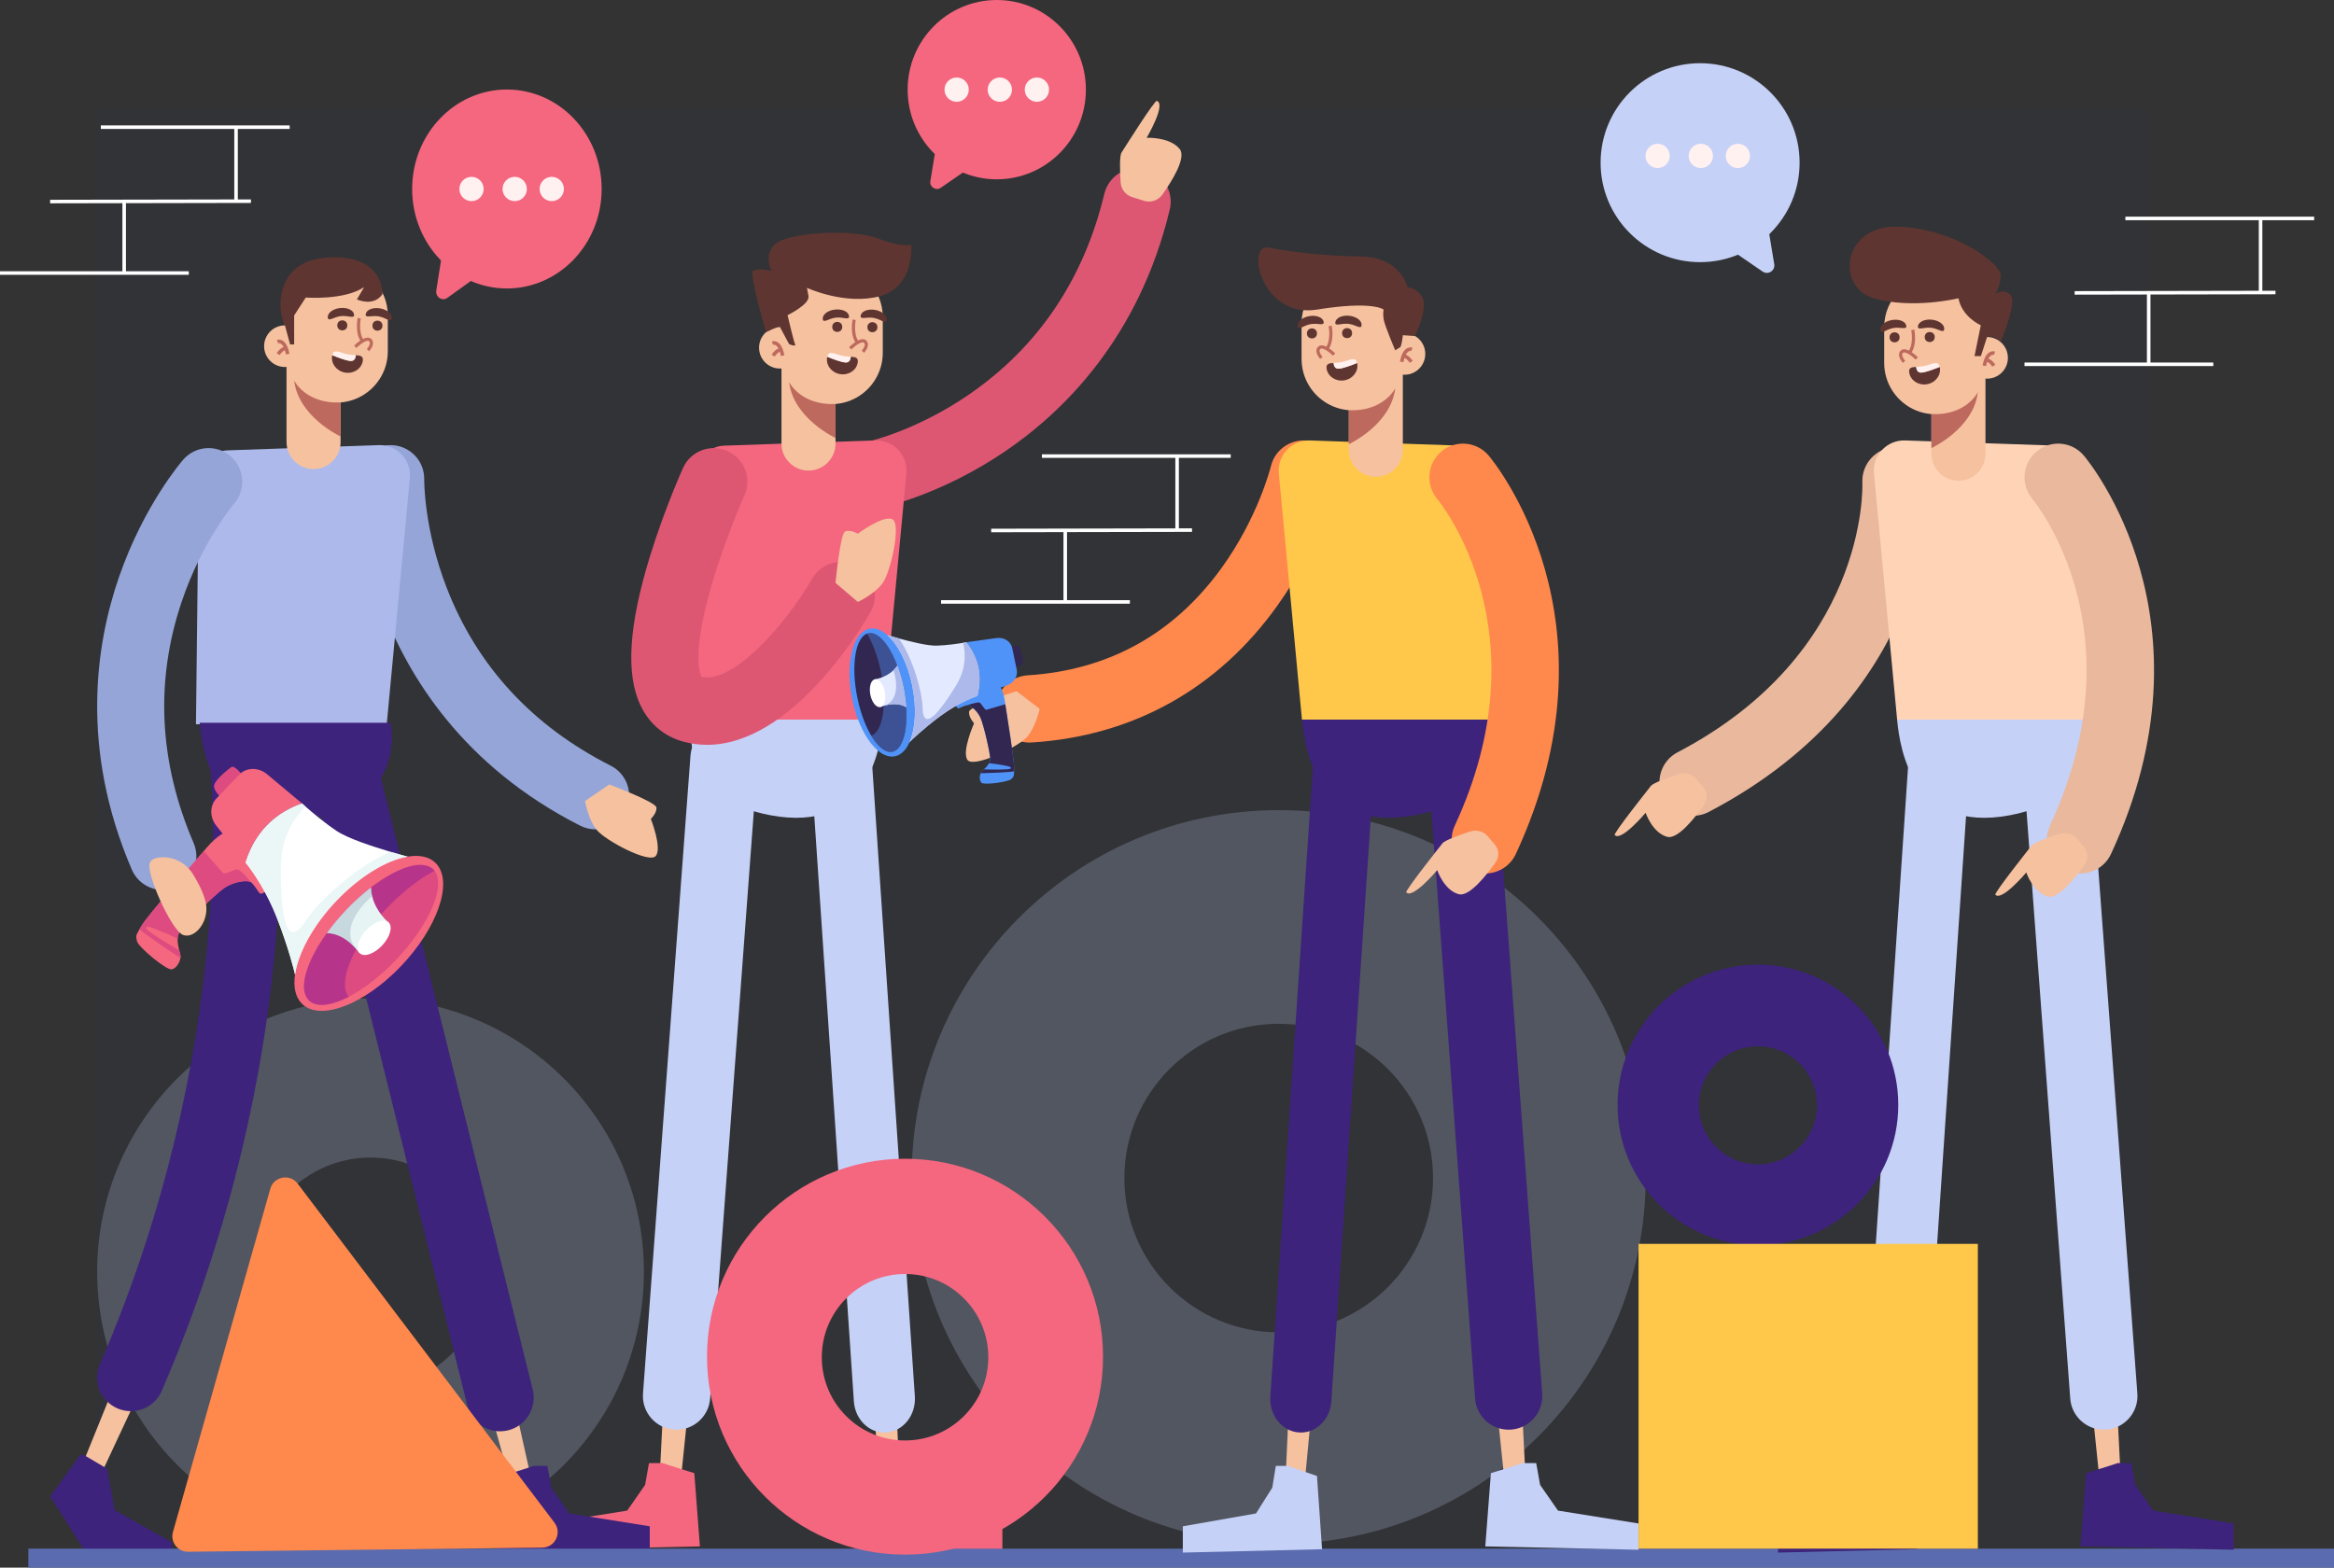 <?xml version="1.0" encoding="UTF-8"?><svg id="Layer_2" xmlns="http://www.w3.org/2000/svg" viewBox="0 0 2635.37 1770.58"><rect x="0" y="0" width="2635.37" height="1770.58" fill="#333333" stroke="none"/><g id="Layer_1-2"><g><g opacity=".05"><rect x="105.12" y="122.83" width="2319.01" height="1636" fill="#00256f"/></g><g opacity=".22"><path d="M1443.83,914.99c-228.88,0-414.46,185.51-414.46,414.39s185.58,414.46,414.46,414.46,414.39-185.58,414.39-414.46-185.58-414.39-414.39-414.39Zm0,589.81c-96.24,0-174.24-78-174.24-174.24s78-174.24,174.24-174.24,174.24,78,174.24,174.24-78.07,174.24-174.24,174.24Z" fill="#c6d1f7"/></g><g opacity=".22"><path d="M418.41,1127.65c-170.47,0-308.7,138.17-308.7,308.64s138.22,308.7,308.7,308.7,308.64-138.22,308.64-308.7-138.22-308.64-308.64-308.64Zm0,439.3c-71.68,0-129.77-58.09-129.77-129.77s58.09-129.77,129.77-129.77,129.77,58.09,129.77,129.77-58.15,129.77-129.77,129.77Z" fill="#c6d1f7"/></g><path d="M1896.43,918.17c-7.63-3.35-14.21-9.22-18.37-17.17-9.73-18.6-2.54-41.56,16.05-51.29,213.36-111.63,209.02-297.26,208.73-305.1-.77-20.9,15.49-38.59,36.38-39.46,20.89-.88,38.57,15.2,39.54,36.09,.46,9.78,8.26,241-249.42,375.82-10.64,5.57-22.72,5.6-32.92,1.12Z" fill="#eab89d"/><path d="M1154.92,837.92c-16.4-3.35-29.19-17.33-30.3-34.84-1.32-20.95,14.58-39,35.52-40.32,91.16-5.77,164.75-46.37,218.73-120.68,41.83-57.59,55.98-114.9,56.11-115.47,4.91-20.36,25.41-32.99,45.76-28.11,20.37,4.85,33,25.22,28.2,45.61-.67,2.84-16.95,70.46-66.75,140.1-67.06,93.78-162.94,147.18-277.25,154.4-3.44,.22-6.8-.03-10.02-.69Z" fill="#ff884d"/><path d="M672.37,936.7c-5.78,0-11.64-1.32-17.15-4.11-133.29-67.54-194.8-170.21-222.93-244.45-30.5-80.5-29.34-145.58-29.28-148.31,.49-20.98,17.85-37.52,38.89-37.09,20.94,.49,37.52,17.83,37.1,38.76-.01,.83-.53,55.57,25.45,122.54,34.26,88.33,96.55,155.88,185.13,200.76,18.72,9.49,26.21,32.35,16.72,51.07-6.7,13.21-20.06,20.83-33.93,20.83Z" fill="#95a5d8"/><path d="M988.98,573.64c-17.56,0-33.33-12.24-37.13-30.11-4.36-20.49,8.7-40.64,29.16-45.05,1.4-.31,54.5-12.54,113.33-53.06,78.03-53.74,129.36-129.94,152.58-226.49,4.91-20.41,25.44-32.96,45.83-28.06,20.41,4.91,32.97,25.42,28.06,45.83-34.93,145.28-120.62,228.84-186.35,273.36-71.27,48.27-134.87,62.17-137.54,62.74-2.66,.57-5.32,.84-7.94,.84Z" fill="#dd5773"/><g><path d="M818.02,503.33l170.22-5.87c20.58-.71,37.1,16.82,35.17,37.32l-26.12,277.94h-215.43l3.19-275.66c.21-18.24,14.73-33.1,32.96-33.73Z" fill="#f4677f"/><g><path d="M781.87,812.72s-20.64,87.94,88.38,108.12c109.01,20.19,123.75-73.03,127.05-108.12h-215.43Z" fill="#c6d1f7"/><g><polygon points="751.2 1542.89 743.97 1685.86 766.86 1689.43 781.62 1546.64 751.2 1542.89" fill="#f6c19f"/><path d="M770.34,1614.23c-2.99,.51-6.08,.67-9.24,.43-20.93-1.56-36.63-19.79-35.08-40.72l53.61-720.39c1.56-20.93,19.77-36.64,40.72-35.07,20.93,1.56,36.63,19.79,35.07,40.72l-53.61,720.39c-1.32,17.77-14.67,31.77-31.47,34.64Z" fill="#c6d1f7"/><path d="M748.28,1652.46c.95,.63,35.68,11.37,35.68,11.37l6.32,82.74-173.05,3.79v-29.68s90.95-14.53,90.95-14.53l20.21-29.05,4.42-24.63h15.47Z" fill="#f4677f"/></g><g><polygon points="1010.1 1546.09 1016.67 1689.06 995.87 1692.63 982.46 1549.84 1010.1 1546.09" fill="#f6c19f"/><path d="M992.72,1617.43c2.71,.51,5.53,.67,8.4,.43,19.01-1.56,33.28-19.79,31.87-40.72l-48.7-720.39c-1.41-20.93-17.96-36.64-36.99-35.07-19.01,1.56-33.28,19.79-31.87,40.72l48.7,720.39c1.2,17.77,13.32,31.77,28.59,34.64Z" fill="#c6d1f7"/><path d="M1012.76,1655.66c-.86,.63-32.42,11.37-32.42,11.37l-5.74,82.74,157.22,3.79v-29.68s-82.63-14.53-82.63-14.53l-18.36-29.05-4.02-24.63h-14.06Z" fill="#f4677f"/></g></g></g><g><path d="M257.41,508.62l170.22-5.87c20.58-.71,37.1,16.82,35.17,37.32l-26.12,277.94H221.25l3.19-275.66c.21-18.24,14.73-33.1,32.96-33.73Z" fill="#acb9ea"/><g><path d="M440.88,816.33s20.64,87.94-88.38,108.12c-109.01,20.19-123.75-73.03-127.05-108.12h215.43Z" fill="#3d237c"/><g><polygon points="170.72 1543.88 110.09 1673.57 88.19 1665.99 142.09 1532.94 170.72 1543.88" fill="#f6c19f"/><path d="M147.7,1593.85c14.7,0,28.69-8.58,34.9-22.93,163.78-378.73,132.12-695.52,130.69-708.82-2.24-20.87-21-35.96-41.84-33.73-20.86,2.24-35.96,20.96-33.73,41.82,.43,4.18,30.25,311.83-124.88,670.56-8.33,19.26,.53,41.63,19.8,49.96,4.91,2.13,10.03,3.13,15.06,3.13Z" fill="#3d237c"/><polygon points="96.85 1644.61 120.95 1658.82 129.46 1705.56 194.3 1742.19 194.3 1753.56 96.85 1753.56 56.62 1690.13 91.04 1642.71 96.85 1644.61" fill="#3d237c"/></g><g><polygon points="571.44 1543.04 602.62 1682.76 580.65 1690.13 542.09 1551.85 571.44 1543.04" fill="#f6c19f"/><path d="M564.58,1616.59c3.03,0,6.11-.37,9.18-1.13,20.37-5.05,32.78-25.67,27.73-46.04l-174.01-701.12c-5.05-20.37-25.65-32.79-46.04-27.73-20.37,5.05-32.78,25.67-27.73,46.04l174.01,701.12c4.29,17.29,19.8,28.86,36.85,28.86Z" fill="#3d237c"/><path d="M602.62,1655.66c-.95,.63-35.68,11.37-35.68,11.37l-6.32,82.74,173.05,3.79v-29.68s-90.95-14.53-90.95-14.53l-20.21-29.05-4.42-24.63h-15.47Z" fill="#3d237c"/></g></g></g><rect x="32.01" y="1749.11" width="2603.36" height="21.47" fill="#5a6caf"/><g><g><path d="M912.91,531.51h0c-8.43,0-16.06-3.42-21.58-8.94-5.52-5.52-8.94-13.15-8.94-21.58v-103.75h61.03v103.75c0,16.85-13.66,30.51-30.51,30.51Z" fill="#f6c19f"/><path d="M938.68,456.47h0c-32.08,0-58.09-26.01-58.09-58.09v-40.23c0-32.08,26.01-58.09,58.09-58.09h0c32.08,0,58.09,26.01,58.09,58.09v40.23c0,11.45-3.31,22.13-9.04,31.13-10.31,16.21-28.42,26.96-49.05,26.96Z" fill="#f6c19f"/><circle cx="880.58" cy="392.73" r="23.51" fill="#f6c19f"/><path d="M891,431.55s13.1,26.55,52.43,24.72v38.38s-47.44-21.78-52.43-63.1Z" fill="#bd695d"/></g><g><g><path d="M967.21,388.65c-8.14-10.21-4.62-27.19-4.47-27.9l3.49,.75c-.03,.16-3.31,16.05,3.77,24.93l-2.79,2.22Z" fill="#bd695d"/><path d="M975.66,398.46l-2.62-2.42c1.02-1.11,3.62-4.55,3.44-7.09-.05-.78-.38-1.39-1.01-1.91-2.42-1.99-9.92,3.39-14.23,7.64l-2.51-2.54c2.17-2.14,13.27-12.58,19-7.86,1.38,1.14,2.18,2.67,2.3,4.42,.31,4.52-3.89,9.22-4.38,9.75Z" fill="#bd695d"/></g><g><circle cx="945.35" cy="369.22" r="5.66" fill="#5e3531"/><path d="M958.64,357.07c.57,5.03-6.64,.75-14.83,1.67s-14.27,6.7-14.83,1.67c-.57-5.03,5.62-9.85,13.81-10.77,8.19-.92,15.29,2.41,15.86,7.43Z" fill="#5e3531"/><circle cx="985.04" cy="369.55" r="5.66" fill="#5e3531"/><path d="M1001.21,361.64c-.87,4.98-6.58-1.15-14.7-2.58-8.12-1.42-15.58,2.4-14.7-2.58s8.17-7.87,16.28-6.44c8.12,1.42,13.99,6.62,13.12,11.6Z" fill="#5e3531"/></g><g><path d="M960.67,402.9c-.25,2.82-1.36,6.63-5.67,6.53-4.96-.14-15.66-4.32-20.94-6.49-.04,.14-.07,.29-.11,.43-1.68,8.78,4.71,17.34,14.23,19.12,9.52,1.78,18.58-3.89,20.23-12.66,1.11-5.92-2.43-6.56-7.74-6.92Z" fill="#5e3531"/><path d="M960.67,402.9c-2.57-.18-5.53-.29-8.63-.86-9.38-1.75-16.19-7.24-17.98,.89,5.28,2.18,15.98,6.35,20.94,6.49,4.32,.11,5.42-3.71,5.67-6.53Z" fill="#fff1f0"/></g><g><path d="M881.7,402.02c-1.48-8.06-3.98-11.03-5.81-12.11-1.61-.95-2.93-.51-2.99-.49l-1.41-3.74c.3-.12,3.05-1.1,6.25,.69,3.8,2.12,6.46,7.14,7.89,14.93l-3.93,.72Z" fill="#bd695d"/><path d="M874.65,402.72l-3.38-2.14c.54-.86,5.46-8.35,11.12-7.21l-.8,3.92c-2.31-.48-5.68,3.46-6.93,5.44Z" fill="#bd695d"/></g></g></g><path d="M183.76,1005.18c-14.73,0-28.74-8.61-34.93-23-59.02-137.27-40.43-255.51-14.44-330.52,28.18-81.34,70.78-130.55,72.58-132.61,13.83-15.79,37.83-17.38,53.62-3.55,15.76,13.8,17.37,37.74,3.63,53.53-.58,.67-36.04,42.35-59.01,110.37-30.31,89.76-25.8,181.54,13.43,272.76,8.29,19.28-.62,41.63-19.9,49.92-4.89,2.1-9.98,3.1-14.99,3.1Z" fill="#95a5d8"/><g><path d="M1649.34,503.33l-170.22-5.87c-20.58-.71-37.1,16.82-35.17,37.32l26.12,277.94h215.43s-3.19-275.66-3.19-275.66c-.21-18.24-14.73-33.1-32.96-33.73Z" fill="#ffc84a"/><g><path d="M1685.5,812.72s20.64,87.94-88.38,108.12c-109.01,20.19-123.75-73.03-127.05-108.12h215.43Z" fill="#3d237c"/><g><polygon points="1716.16 1542.89 1723.39 1685.86 1700.5 1689.43 1685.74 1546.64 1716.16 1542.89" fill="#f6c19f"/><path d="M1697.03,1614.23c2.99,.51,6.08,.67,9.24,.43,20.93-1.56,36.63-19.79,35.08-40.72l-53.61-720.39c-1.56-20.93-19.77-36.64-40.72-35.07-20.93,1.56-36.63,19.79-35.07,40.72l53.61,720.39c1.32,17.77,14.67,31.77,31.47,34.64Z" fill="#3d237c"/><path d="M1719.08,1652.46c-.95,.63-35.68,11.37-35.68,11.37l-6.32,82.74,173.05,3.79v-29.68s-90.95-14.53-90.95-14.53l-20.21-29.05-4.42-24.63h-15.47Z" fill="#c6d1f7"/></g><g><polygon points="1457.26 1546.09 1450.69 1689.06 1471.49 1692.63 1484.9 1549.84 1457.26 1546.09" fill="#f6c19f"/><path d="M1474.65,1617.43c-2.71,.51-5.53,.67-8.4,.43-19.01-1.56-33.28-19.79-31.87-40.72l48.7-720.39c1.41-20.93,17.96-36.64,36.99-35.07,19.01,1.56,33.28,19.79,31.87,40.72l-48.7,720.39c-1.2,17.77-13.32,31.77-28.59,34.64Z" fill="#3d237c"/><path d="M1454.61,1655.66c.86,.63,32.42,11.37,32.42,11.37l5.74,82.74-157.22,3.79v-29.68s82.63-14.53,82.63-14.53l18.36-29.05,4.02-24.63h14.06Z" fill="#c6d1f7"/></g></g></g><g><path d="M2321.34,503.33l-170.22-5.87c-20.58-.71-37.1,16.82-35.17,37.32l26.12,277.94h215.43s-3.19-275.66-3.19-275.66c-.21-18.24-14.73-33.1-32.96-33.73Z" fill="#ffd3b6"/><g><path d="M2357.49,812.72s20.64,87.94-88.38,108.12c-109.01,20.19-123.75-73.03-127.05-108.12h215.43Z" fill="#c6d1f7"/><g><polygon points="2388.16 1542.89 2395.39 1685.86 2372.5 1689.43 2357.74 1546.64 2388.16 1542.89" fill="#f6c19f"/><path d="M2369.02,1614.23c2.99,.51,6.08,.67,9.24,.43,20.93-1.56,36.63-19.79,35.08-40.72l-53.61-720.39c-1.56-20.93-19.77-36.64-40.72-35.07-20.93,1.56-36.63,19.79-35.07,40.72l53.61,720.39c1.32,17.77,14.67,31.77,31.47,34.64Z" fill="#c6d1f7"/><path d="M2391.08,1652.46c-.95,.63-35.68,11.37-35.68,11.37l-6.32,82.74,173.05,3.79v-29.68s-90.95-14.53-90.95-14.53l-20.21-29.05-4.42-24.63h-15.47Z" fill="#3d237c"/></g><g><polygon points="2129.26 1546.09 2122.69 1689.06 2143.49 1692.63 2156.9 1549.84 2129.26 1546.09" fill="#f6c19f"/><path d="M2146.64,1617.43c-2.71,.51-5.53,.67-8.4,.43-19.01-1.56-33.28-19.79-31.87-40.72l48.7-720.39c1.41-20.93,17.96-36.64,36.99-35.07,19.01,1.56,33.28,19.79,31.87,40.72l-48.7,720.39c-1.2,17.77-13.32,31.77-28.59,34.64Z" fill="#c6d1f7"/><path d="M2126.6,1655.66c.86,.63,32.42,11.37,32.42,11.37l5.74,82.74-157.22,3.79v-29.68s82.63-14.53,82.63-14.53l18.36-29.05,4.02-24.63h14.06Z" fill="#3d237c"/></g></g></g><path d="M798.48,841.24c-8.68,0-17.48-1.09-26.39-3.46-21.99-5.85-38.91-20.11-48.94-41.23-16.82-35.44-13.21-90.78,11.04-169.18,16.34-52.83,36.23-97.06,37.06-98.91,8.64-19.13,31.14-27.63,50.27-18.99,19.13,8.64,27.63,31.14,18.99,50.27-.43,.95-21.03,46.96-36.16,98.15-23.36,79.03-14.22,102.78-12.29,106.54,35.27,8.34,94.97-58.71,124.84-110.74,10.44-18.19,33.65-24.49,51.85-14.07,18.2,10.42,24.52,33.6,14.12,51.81-9.42,16.49-88.6,149.79-184.4,149.81Z" fill="#dd5773"/><path d="M1677.07,986.51c-5.36,0-10.8-1.14-15.98-3.54-19.04-8.84-27.3-31.44-18.46-50.47,101.42-218.4-14.96-363.08-19.96-369.13-13.33-16.12-11.19-40.05,4.86-53.45,16.05-13.4,39.86-11.39,53.34,4.59,6.31,7.48,153.17,186.24,30.69,450.01-6.43,13.86-20.16,22.01-34.49,22.01Z" fill="#ff884d"/><path d="M2349.07,986.51c-5.36,0-10.8-1.14-15.98-3.54-19.04-8.84-27.3-31.44-18.46-50.47,101.42-218.4-14.96-363.08-19.96-369.13-13.32-16.12-11.18-40.05,4.87-53.45,16.05-13.4,39.85-11.39,53.34,4.59,6.31,7.48,153.17,186.24,30.68,450.01-6.43,13.86-20.16,22.01-34.49,22.01Z" fill="#eab89d"/><g><g><path d="M1553.48,538.54h0c16.85,0,30.51-13.66,30.51-30.51v-103.75s-61.03,0-61.03,0v103.75c0,4.21,.85,8.23,2.4,11.88,4.63,10.95,15.48,18.64,28.12,18.64Z" fill="#f6c19f"/><path d="M1527.71,463.49h0c32.08,0,58.09-26.01,58.09-58.09v-40.23c0-32.08-26.01-58.09-58.09-58.09h0c-32.08,0-58.09,26.01-58.09,58.09v40.23c0,11.45,3.31,22.13,9.04,31.13,10.31,16.21,28.42,26.96,49.05,26.96Z" fill="#f6c19f"/><circle cx="1585.8" cy="399.75" r="23.51" fill="#f6c19f"/><path d="M1575.39,438.58s-13.1,26.55-52.43,24.72v38.38s47.44-21.78,52.43-63.1Z" fill="#bd695d"/></g><g><g><path d="M1499.17,395.68c8.14-10.21,4.62-27.19,4.47-27.9l-3.49,.75c.03,.16,3.31,16.05-3.77,24.93l2.79,2.22Z" fill="#bd695d"/><path d="M1490.73,405.48l2.62-2.42c-1.02-1.11-3.62-4.55-3.44-7.09,.05-.78,.38-1.39,1.01-1.91,2.42-1.99,9.92,3.39,14.23,7.64l2.51-2.54c-2.17-2.14-13.27-12.58-19-7.86-1.38,1.14-2.18,2.67-2.3,4.42-.31,4.52,3.89,9.22,4.38,9.75Z" fill="#bd695d"/></g><g><circle cx="1521.03" cy="376.24" r="5.66" fill="#5e3531"/><path d="M1507.74,364.09c-.57,5.03,6.64,.75,14.83,1.67,8.19,.92,14.27,6.7,14.83,1.67s-5.62-9.85-13.81-10.77-15.29,2.41-15.86,7.43Z" fill="#5e3531"/><circle cx="1481.35" cy="376.57" r="5.66" fill="#5e3531"/><path d="M1465.17,368.66c.87,4.98,6.58-1.15,14.7-2.58,8.12-1.42,15.58,2.4,14.7-2.58s-8.17-7.87-16.28-6.44c-8.12,1.42-13.99,6.62-13.12,11.6Z" fill="#5e3531"/></g><g><path d="M1505.72,409.92c.25,2.82,1.36,6.63,5.67,6.53,4.96-.14,15.66-4.32,20.94-6.49,.04,.14,.07,.29,.11,.43,1.68,8.78-4.71,17.34-14.23,19.12-9.52,1.78-18.58-3.89-20.23-12.66-1.11-5.92,2.43-6.56,7.74-6.92Z" fill="#5e3531"/><path d="M1505.72,409.92c2.57-.18,5.53-.29,8.63-.86,9.38-1.75,16.19-7.24,17.98,.89-5.28,2.18-15.98,6.35-20.94,6.49-4.32,.11-5.42-3.71-5.67-6.53Z" fill="#fff1f0"/></g><g><path d="M1584.69,409.04l-3.93-.72c1.43-7.79,4.09-12.81,7.89-14.93,3.2-1.79,5.95-.8,6.25-.69l-1.41,3.74c-.06-.02-1.38-.45-2.99,.49-1.83,1.07-4.33,4.05-5.81,12.11Z" fill="#bd695d"/><path d="M1591.73,409.75c-1.26-1.98-4.58-5.9-6.93-5.44l-.8-3.92c5.66-1.14,10.57,6.36,11.12,7.21l-3.38,2.14Z" fill="#bd695d"/></g></g></g><g><g><path d="M2211.33,542.95h0c16.85,0,30.51-13.66,30.51-30.51v-103.75s-61.03,0-61.03,0v103.75c0,6,1.73,11.59,4.72,16.31,5.41,8.54,14.94,14.2,25.79,14.2Z" fill="#f6c19f"/><path d="M2185.56,467.91h0c32.08,0,58.09-26.01,58.09-58.09v-40.23c0-32.08-26.01-58.09-58.09-58.09h0c-32.08,0-58.09,26.01-58.09,58.09v40.23c0,11.45,3.31,22.13,9.04,31.13,10.31,16.21,28.42,26.96,49.05,26.96Z" fill="#f6c19f"/><circle cx="2243.65" cy="404.16" r="23.51" fill="#f6c19f"/><path d="M2233.24,442.99s-13.1,26.55-52.43,24.72v38.38s47.44-21.78,52.43-63.1Z" fill="#bd695d"/></g><g><g><path d="M2157.02,400.09c8.14-10.21,4.62-27.19,4.47-27.9l-3.49,.75c.03,.16,3.31,16.05-3.77,24.93l2.79,2.22Z" fill="#bd695d"/><path d="M2148.58,409.89l2.62-2.42c-1.02-1.11-3.62-4.55-3.44-7.09,.05-.78,.38-1.39,1.01-1.91,2.42-1.99,9.92,3.39,14.23,7.64l2.51-2.54c-2.17-2.14-13.27-12.58-19-7.86-1.38,1.14-2.18,2.67-2.3,4.42-.31,4.52,3.89,9.22,4.38,9.75Z" fill="#bd695d"/></g><g><circle cx="2178.88" cy="380.66" r="5.66" fill="#5e3531"/><path d="M2165.59,368.51c-.57,5.03,6.64,.75,14.83,1.67,8.19,.92,14.27,6.7,14.83,1.67,.57-5.03-5.62-9.85-13.81-10.77-8.19-.92-15.29,2.41-15.86,7.43Z" fill="#5e3531"/><circle cx="2139.2" cy="380.99" r="5.66" fill="#5e3531"/><path d="M2123.02,373.07c.87,4.98,6.58-1.15,14.7-2.58,8.12-1.42,15.58,2.4,14.7-2.58s-8.17-7.87-16.28-6.44c-8.12,1.42-13.99,6.62-13.12,11.6Z" fill="#5e3531"/></g><g><path d="M2163.57,414.33c.25,2.82,1.36,6.63,5.67,6.53,4.96-.14,15.66-4.32,20.94-6.49,.04,.14,.07,.29,.11,.43,1.68,8.78-4.71,17.34-14.23,19.12-9.52,1.78-18.58-3.89-20.23-12.66-1.11-5.92,2.43-6.56,7.74-6.92Z" fill="#5e3531"/><path d="M2163.57,414.33c2.57-.18,5.53-.29,8.63-.86,9.38-1.75,16.19-7.24,17.98,.89-5.28,2.18-15.98,6.35-20.94,6.49-4.32,.11-5.42-3.71-5.67-6.53Z" fill="#fff1f0"/></g><g><path d="M2242.54,413.46l-3.93-.73c1.43-7.79,4.09-12.81,7.9-14.93,3.2-1.79,5.95-.8,6.25-.69l-1.41,3.74c-.05-.02-1.38-.45-2.99,.49-1.83,1.07-4.33,4.05-5.81,12.11Z" fill="#bd695d"/><path d="M2249.58,414.16c-1.26-1.98-4.61-5.9-6.93-5.44l-.8-3.92c5.65-1.16,10.57,6.35,11.12,7.21l-3.38,2.14Z" fill="#bd695d"/></g></g></g><g><g><g><path d="M354.04,529.79h0c-7.71,0-14.75-2.86-20.12-7.57-6.37-5.59-10.39-13.8-10.39-22.94v-103.75h61.03v103.75c0,16.85-13.66,30.51-30.51,30.51Z" fill="#f6c19f"/><path d="M379.81,454.74h0c-32.08,0-58.09-26.01-58.09-58.09v-40.23c0-32.08,26.01-58.09,58.09-58.09h0c32.08,0,58.09,26.01,58.09,58.09v40.23c0,11.45-3.31,22.13-9.04,31.13-10.31,16.21-28.42,26.96-49.05,26.96Z" fill="#f6c19f"/><circle cx="321.72" cy="391" r="23.51" fill="#f6c19f"/><path d="M332.13,429.83s13.1,26.55,52.43,24.72v38.38s-47.44-21.78-52.43-63.1Z" fill="#bd695d"/></g><g><g><path d="M408.35,386.92c-8.14-10.21-4.62-27.19-4.47-27.9l3.49,.75c-.03,.16-3.31,16.05,3.77,24.93l-2.79,2.22Z" fill="#bd695d"/><path d="M416.8,396.73l-2.62-2.42c1.02-1.11,3.62-4.55,3.44-7.09-.05-.78-.38-1.39-1.01-1.91-2.42-1.99-9.92,3.39-14.23,7.64l-2.51-2.54c2.17-2.14,13.27-12.58,19-7.86,1.38,1.14,2.18,2.67,2.3,4.42,.31,4.52-3.89,9.22-4.38,9.75Z" fill="#bd695d"/></g><g><circle cx="386.49" cy="367.49" r="5.66" fill="#5e3531"/><path d="M399.78,355.34c.57,5.03-6.64,.75-14.83,1.67s-14.27,6.7-14.83,1.67c-.57-5.03,5.62-9.85,13.81-10.77,8.19-.92,15.29,2.41,15.86,7.43Z" fill="#5e3531"/><circle cx="426.18" cy="367.82" r="5.66" fill="#5e3531"/><path d="M442.35,359.91c-.87,4.98-6.58-1.15-14.7-2.58-8.12-1.42-15.58,2.4-14.7-2.58,.87-4.98,8.17-7.87,16.28-6.44,8.12,1.42,13.99,6.62,13.12,11.6Z" fill="#5e3531"/></g><g><path d="M401.81,401.17c-.25,2.82-1.36,6.63-5.67,6.53-4.96-.14-15.66-4.32-20.94-6.49-.04,.14-.07,.29-.11,.43-1.68,8.78,4.71,17.34,14.23,19.12,9.52,1.78,18.58-3.89,20.23-12.66,1.11-5.92-2.43-6.56-7.74-6.92Z" fill="#5e3531"/><path d="M401.81,401.17c-2.57-.18-5.53-.29-8.63-.86-9.38-1.75-16.19-7.24-17.98,.89,5.28,2.18,15.98,6.35,20.94,6.49,4.32,.11,5.42-3.71,5.67-6.53Z" fill="#fff1f0"/></g><g><path d="M322.84,400.29c-1.48-8.06-3.98-11.03-5.81-12.11-1.61-.94-2.93-.51-2.99-.49l-1.41-3.74c.3-.12,3.05-1.1,6.25,.69,3.8,2.12,6.46,7.14,7.89,14.93l-3.93,.72Z" fill="#bd695d"/><path d="M315.79,401l-3.38-2.14c.54-.86,5.48-8.34,11.12-7.21l-.8,3.92c-2.3-.46-5.67,3.46-6.93,5.44Z" fill="#bd695d"/></g></g></g><path d="M321.72,367.49l5.86,21.55h4.56v-32.77l13.1-20.21s43.37,3.37,65.91-11.79l-8.14,13.89s18.57,8.84,28.84-5.89c0,0,2.64-45.26-61.76-41.47-64.4,3.79-55.69,66.87-48.36,76.7Z" fill="#5e3531"/></g><path d="M1278.31,222.58l13.29,4.21c7.72,2.45,16.11-.35,20.8-6.95,10.8-15.18,27.54-41.87,19.59-51.58-11.37-13.89-37.26-12.63-37.26-12.63,0,0,22.42-38.05,11.46-41.68-2.49-.83-36.09,52.42-39.88,58.42-2.39,3.79-1.76,21.28-.98,33.67,.49,7.66,5.65,14.22,12.98,16.54h0Z" fill="#f6c19f"/><path d="M1679.53,944.21l8.39,9.79c4.87,5.69,5.1,13.88,.54,20.3-10.49,14.79-29.67,38.87-41.38,35.65-16.75-4.6-24.3-27.16-24.3-27.16,0,0-27.85,33.1-34.92,25.08-1.61-1.82,36.61-50.04,40.91-55.47,2.72-3.43,19.2-9.32,30.99-13.2,7.29-2.4,15.13-.4,19.75,5h0Z" fill="#f6c19f"/><path d="M1914.87,879.41l8.39,9.79c4.87,5.69,5.1,13.88,.54,20.3-10.49,14.79-29.67,38.87-41.38,35.65-16.75-4.6-24.3-27.16-24.3-27.16,0,0-27.85,33.1-34.92,25.08-1.61-1.82,36.61-50.04,40.91-55.47,2.72-3.43,19.2-9.32,30.99-13.2,7.29-2.4,15.13-.4,19.75,5h0Z" fill="#f6c19f"/><path d="M2344.67,946.84l8.39,9.79c4.87,5.69,5.1,13.88,.54,20.3-10.49,14.79-29.67,38.87-41.38,35.65-16.75-4.6-24.3-27.16-24.3-27.16,0,0-27.85,33.1-34.92,25.08-1.61-1.82,36.61-50.04,40.91-55.47,2.72-3.43,19.2-9.32,30.99-13.2,7.29-2.4,15.13-.4,19.75,5h0Z" fill="#f6c19f"/><path d="M943.42,658.37s5.21-55.58,10.89-58.11,14.3,2.53,14.3,2.53c0,0,27.98-20.96,38.75-16.42,10.78,4.54-1.66,59.35-10.6,72s-28.16,21.47-28.16,21.47l-25.19-21.47Z" fill="#f6c19f"/><path d="M687.95,886s52.24,19.69,53.17,25.84c.94,6.15-6.21,13.13-6.21,13.13,0,0,12.84,32.52,5.61,41.71-7.23,9.2-56.81-17.26-66.65-29.22-9.84-11.96-13.28-32.82-13.28-32.82l27.36-18.63Z" fill="#f6c19f"/><path d="M1147.84,780.6s-52.3,16.83-53.51,22.92c-1.21,6.09,5.5,13.43,5.5,13.43,0,0-14.14,31.76-7.46,41.32,6.68,9.57,56.69-14.16,66.93-25.57,10.24-11.41,14.59-32.04,14.59-32.04l-26.05-20.06Z" fill="#f6c19f"/><g><path d="M194.05,1094.84c-6.02,1.34-37.86-25.14-39.36-31.79-1.29-5.73-1.59-6.06,2.85-13.59,.71-1.21,1.55-2.61,2.52-4.24,6.54-10.99,53.33-64.57,69.95-83.92,1.24-1.44,2.3-2.69,3.18-3.72,12.62-14.86,22.51-18.27,22.51-18.27l48.46,66.1-8.45,3.79c-1.13,.51-2.52-.01-3.32-1.24-2.17-3.33-6.45-9.59-9.02-11.53-3.57-2.68-19.02-1.1-30.15,6.51-11.13,7.6-45.97,42.51-50.72,50.38-1.19,1.98-1.75,4.32-1.89,6.78-.27,4.52,.83,9.48,1.82,13.43,.62,2.46,1.19,4.54,1.38,5.89,.11,.78,.08,1.69-.08,2.67-.77,4.93-4.65,11.62-9.67,12.74Z" fill="#f4677f"/><path d="M203.73,1082.09c-11.47-7.6-38.93-25.99-46.18-32.64,.71-1.21,1.55-2.61,2.52-4.24,6.54-10.99,53.33-64.57,69.95-83.92,7.23,8.26,20.74,23.65,22.12,24.95,1.88,1.79,12.1-4.19,15.6-4.42,3.5-.23,15.64,14.61,15.64,14.61-3.57-2.68-19.02-1.1-30.15,6.51-11.13,7.6-45.97,42.51-50.72,50.38-1.19,1.98-1.75,4.32-1.89,6.78-3.43-1.72-7.03-3.41-10.64-4.94-17.03-7.17-25.87-10.92-24.9-6.6,.72,3.2,24.88,17.68,37.36,24.96,.62,2.46,1.19,4.54,1.38,5.89,.11,.78,.08,1.69-.08,2.67Z" fill="#dd4b80"/><g><path d="M273.55,875.55s-8.7-12.2-12.69-9.01c-3.99,3.19-20.7,15.79-19.11,22.66,1.59,6.88,9.15,12.38,9.15,12.38l22.65-26.04Z" fill="#dd4b80"/><path d="M333.3,1101.47s-.06-.28-.19-.82c-1.11-4.79-7.3-30.16-20.57-64.16-14.77-37.85-35.31-62.27-35.31-62.27,0,0,5.6-22.74,23.76-41.65,18.16-18.92,40.06-25.13,40.06-25.13,0,0,1.48,1.37,4.05,3.63,6.64,5.85,20.49,17.64,34.88,27.36,12.57,8.49,41.35,17.87,60.93,23.65,9.76,2.89,17.23,4.88,19.29,5.42,.39,.1,.58,.15,.58,.15l-18.46,19.37-22.49,23.61-42.34,44.44-25.07,26.32-19.12,20.07Z" fill="#fff"/><path d="M364.18,1141.71c-9.68,.2-17.81-2.44-23.5-8.27-7.25-7.42-9.56-18.98-7.57-32.78,3.49-24.33,20.35-55.66,47.04-83.58,26.61-27.85,56.59-45.62,80.04-49.57,13.4-2.26,24.67,0,31.94,7.45,.36,.36,.69,.74,1.02,1.12,18.37,21.22,.59,72.25-40.49,115.24-5.65,5.91-11.46,11.37-17.32,16.34-.09,.08-.19,.17-.29,.24-2.03,1.72-4.07,3.37-6.1,4.96-.02,0-.03,.03-.05,.04-23.15,18.11-46.66,28.43-64.73,28.81Z" fill="#f4677f"/><path d="M348.57,1129.6c-12.09-12.37-2.89-43.29,20.5-75.73,6.37-8.83,13.78-17.76,22.1-26.47,9.08-9.5,18.44-17.89,27.66-24.96,30.23-23.23,58.82-32.3,70.61-20.24,15.37,15.74-3.7,61.5-42.6,102.2-38.91,40.71-82.9,60.94-98.27,45.2Z" fill="#dd4b80"/><path d="M393.61,1125.86c-19.86,10.22-36.68,12.3-45.03,3.74-12.1-12.37-2.89-43.3,20.5-75.73,6.37-8.83,13.78-17.76,22.1-26.48,9.08-9.51,18.44-17.89,27.66-24.96,30.23-23.24,58.82-32.31,70.61-20.24,.43,.44,.83,.9,1.2,1.39-8.14,4.19-16.78,9.75-25.58,16.5-9.21,7.07-18.57,15.45-27.66,24.96-8.31,8.71-15.73,17.64-22.1,26.47-22.56,31.28-31.92,61.18-21.7,74.35Z" fill="#b7348b"/><path d="M405.97,1076.52c-1.81-2.42-3.62-4.59-5.43-6.53l-.02-.03c-12.29-13.24-24.1-15.99-31.44-16.09,6.37-8.83,13.78-17.76,22.1-26.48,9.08-9.51,18.44-17.89,27.66-24.96,.11,3.39,.59,6.62,1.33,9.64,4.49,18.57,18.75,29.98,18.75,29.98l-32.94,34.47Z" fill="#e6f4f4"/><ellipse cx="422.44" cy="1059.29" rx="23.85" ry="12.48" transform="translate(-640.71 646.65) rotate(-47.05)" fill="#fff"/><path d="M277.23,974.23l-33.04-41.71c-7.59-9.56-7.45-22.74,.3-30.85l25.58-26.75c6.18-6.45,15.64-8.1,24.08-4.84,2.57,.97,5.04,2.42,7.31,4.3l32.75,27.35,6.85,5.72s-21.91,6.2-40.07,25.13c-18.15,18.91-23.75,41.65-23.75,41.65Z" fill="#f4677f"/><g opacity=".78"><path d="M333.12,1100.65c-1.11-4.79-7.3-30.16-20.57-64.16-14.77-37.85-35.31-62.27-35.31-62.27,0,0,5.6-22.74,23.76-41.65,18.16-18.92,40.06-25.13,40.06-25.13,0,0,1.48,1.37,4.05,3.63-14.15,13.75-27.8,35.48-27.99,68.2-.41,68.18,8.98,90.12,28.21,60.57,14.54-22.34,57.51-61.84,95.58-77.76,9.76,2.89,17.23,4.88,19.29,5.42-23.45,3.95-53.44,21.72-80.04,49.57-26.69,27.92-43.54,59.25-47.04,83.58Z" fill="#e6f4f4"/></g><g opacity=".43"><path d="M400.52,1069.96c-12.29-13.24-24.1-15.99-31.44-16.09,6.37-8.83,13.78-17.76,22.1-26.48,9.08-9.51,18.44-17.89,27.66-24.96,.11,3.39,.59,6.62,1.33,9.64-15.63,14.03-33.71,36.64-19.64,57.89Z" fill="#9db3c1"/></g></g></g><path d="M218.02,987.49c-8.14-13.15-23.15-21-38.48-18.95-4.8,.64-8.76,2.29-10.28,5.68-5.05,11.3,24,76.25,37.26,81.67,13.26,5.42,31.58-16.08,25.26-38.8-2.93-10.52-8.56-21.19-13.77-29.6Z" fill="#f6c19f"/><g><path d="M1108.2,884.06c2.95,2.9,30.44-.87,33.65-4.12,2.77-2.8,3.05-2.88,3.2-8.74,.02-.94,.04-2.03,.07-3.31,.18-8.57-7.43-55.63-10.02-72.52-.19-1.26-.36-2.34-.49-3.24-1.91-12.93-6.32-18.37-6.32-18.37l-50.99,20.41,3.46,5.15c.46,.69,1.44,.89,2.33,.47,2.42-1.12,7.06-3.17,9.22-3.36,2.98-.26,11.2,6.12,14.84,14.39,3.64,8.27,11.07,40.47,10.98,46.63-.02,1.55-.54,3.07-1.33,4.53-1.45,2.67-3.83,5.1-5.8,6.99-1.22,1.18-2.29,2.16-2.87,2.86-.34,.41-.64,.94-.9,1.55-1.31,3.08-1.47,8.26,.98,10.68Z" fill="#5093f8"/><path d="M1107.22,873.38c9.22-.25,31.35-.98,37.83-2.19,.02-.94,.04-2.03,.07-3.31,.18-8.57-7.43-55.63-10.02-72.52-7.04,2.13-20.18,6.09-21.42,6.35-1.7,.35-5.4-6.67-7.31-8.05-1.91-1.38-14.07,2.76-14.07,2.76,2.98-.26,11.2,6.12,14.84,14.39,3.64,8.27,11.07,40.47,10.98,46.63-.02,1.55-.54,3.07-1.33,4.53,2.56,.23,5.21,.55,7.8,.96,12.22,1.96,18.58,2.96,16.5,5.08-1.55,1.57-20.42,1.23-30.09,.95-1.22,1.18-2.29,2.16-2.87,2.86-.34,.41-.64,.94-.9,1.55Z" fill="#312751"/><g><path d="M1140.74,731.18s9.27-3.85,10.41-.62c1.14,3.23,6.17,16.32,2.83,19.66-3.34,3.35-9.59,3.8-9.59,3.8l-3.65-22.84Z" fill="#312751"/><path d="M1026.66,838.47s.13-.14,.4-.4c2.33-2.33,14.84-14.56,34.45-29.19,21.81-16.29,42.15-22.89,42.15-22.89,0,0,4.88-14.92,1.26-32.1-3.61-17.2-13.87-28.49-13.87-28.49,0,0-1.33,.25-3.59,.63-5.85,.97-17.9,2.77-29.53,3.19-10.16,.37-29.85-4.5-43.03-8.15-6.58-1.82-11.53-3.34-12.89-3.76-.26-.08-.38-.12-.38-.12l3.63,17.56,4.42,21.4,8.32,40.28,4.92,23.85,3.76,18.19Z" fill="#e3eaff"/><path d="M994.84,850.4c5.43,3.54,10.99,4.92,16.29,3.63,6.75-1.65,12.16-7.4,15.93-15.96,6.64-15.07,8.16-38.86,2.88-64.2-5.26-25.27-16.01-46-27.94-56.56-6.82-6.03-14.02-8.75-20.8-7.09-.33,.08-.66,.17-.98,.27-17.97,5.55-25.95,40.88-17.83,79.89,1.12,5.37,2.48,10.53,4.06,15.43,.02,.08,.05,.16,.08,.24,.55,1.7,1.12,3.36,1.71,4.98,0,.01,0,.03,.01,.04,6.75,18.51,16.45,32.71,26.6,39.33Z" fill="#5093f8"/><path d="M1008.01,849.05c11.26-2.75,16.99-23.59,15.19-50.33-.49-7.28-1.54-14.99-3.18-22.89-1.79-8.62-4.14-16.71-6.88-24-8.95-23.93-21.99-39.22-32.97-36.54-14.32,3.5-19.7,36.28-12.01,73.22,7.69,36.94,25.53,64.04,39.85,60.54Z" fill="#312751"/><g opacity=".4"><path d="M983.72,830.96c7.67,12.85,16.5,20,24.28,18.09,11.27-2.75,16.99-23.59,15.19-50.33-.49-7.28-1.54-14.99-3.18-22.89-1.79-8.62-4.14-16.71-6.88-24-8.95-23.93-21.99-39.22-32.97-36.54-.4,.1-.79,.22-1.17,.36,3.14,5.27,6.09,11.49,8.69,18.45,2.73,7.28,5.08,15.37,6.88,24,1.64,7.9,2.69,15.61,3.18,22.89,1.74,25.79-3.54,46.11-14.02,49.97Z" fill="#5093f8"/></g><path d="M994.19,798.52c1.89-.74,3.69-1.33,5.41-1.79h.02c11.69-3.18,19.37-.56,23.59,1.99-.49-7.28-1.54-14.99-3.18-22.89-1.79-8.62-4.14-16.71-6.88-24-1.26,1.89-2.68,3.55-4.17,5.01-9.14,8.96-21.29,10.4-21.29,10.4l6.51,31.28Z" fill="#e3eaff"/><ellipse cx="990.93" cy="782.88" rx="8.36" ry="15.98" transform="translate(-131.3 203.7) rotate(-11.01)" fill="#fff"/><path d="M1103.66,785.99l33.58-12c7.7-2.75,12.3-10.29,10.77-17.65l-5.07-24.28c-1.23-5.86-6.02-10.15-11.98-11.29-1.8-.36-3.72-.41-5.68-.15l-28.32,3.94-5.92,.83s10.26,11.29,13.88,28.49c3.62,17.19-1.26,32.1-1.26,32.1Z" fill="#5093f8"/><path d="M1027.06,838.07c2.33-2.33,14.84-14.56,34.45-29.19,21.81-16.29,42.15-22.89,42.15-22.89,0,0,4.88-14.92,1.26-32.1-3.61-17.2-13.87-28.49-13.87-28.49,0,0-1.33,.25-3.59,.63,3.17,12.83,3.23,30.03-8.26,48.7-23.94,38.92-37.06,48.06-37.52,24.44-.35-17.86-10.78-55.56-26.78-78.1-6.58-1.82-11.53-3.34-12.89-3.76,11.93,10.56,22.69,31.29,27.94,56.56,5.28,25.34,3.76,49.13-2.88,64.2Z" fill="#acb9ea"/><path d="M999.61,796.72c11.69-3.17,19.37-.55,23.59,2-.49-7.28-1.54-14.99-3.18-22.89-1.79-8.62-4.14-16.71-6.88-24-1.26,1.89-2.68,3.55-4.17,5.01,3.91,13.52,6.18,32.79-9.35,39.88Z" fill="#acb9ea"/></g></g><path d="M880.58,369.22l10.41,19.43s8.37,3.75,6.69,0c-1.68-3.75-8.44-32.69-8.44-32.69,0,0,25.41-12.32,23.66-21.59l-1.75-9.26s43.76,20.21,82.93,9.26c39.17-10.95,34.96-58.11,34.96-58.11,0,0-8.08,4.21-38.35-7.16-30.28-11.37-105.22-6.32-117.01,8-11.79,14.32-2.2,28.63-2.2,28.63,0,0-16.28-3.37-21.15,0-4.87,3.37,14.6,69.46,14.6,69.46,0,0,13.71-6.93,15.65-5.99Z" fill="#5e3531"/><path d="M1597.8,379.57s15.24-32.14,8.09-43.93c-7.16-11.79-16.34-10.95-16.34-10.95,0,0-7.71-34.11-52.11-34.95s-78.92-5.05-105.03-10.11c-26.11-5.05-8.72,80.27,54.59,70.03,63.31-10.24,75.29,0,75.29,0,0,0-1.07,3.65,0,10.81,1.07,7.16,13.1,35.2,13.1,35.2,0,0,3.38-2.24,5.36-3.35,1.98-1.11,3.24-13.74,3.24-13.74l13.81,.98Z" fill="#5e3531"/><path d="M2243.65,380.66l-7.01,21.55h-7.17l7.09-34.81s-21.26-9.33-25.23-30.5c0,0-51.95,12.63-95.54,0-43.58-12.63-35.97-84,29.06-80.84,65.04,3.16,114.93,42.65,114.3,55.43-.63,12.78-6.19,20.36-6.19,20.36,0,0,10.61-6.95,17.56,1.89s-11.6,52.57-11.6,52.57c0,0-4.99-8.05-15.27-5.66Z" fill="#5e3531"/><g><circle cx="1919.62" cy="183.74" r="112.35" fill="#c6d1f7"/><path d="M1948.51,278.14l41.71,28.58c6.14,4.21,14.33-1,13.12-8.35l-8.14-49.28-46.68,29.05Z" fill="#c6d1f7"/></g><g><ellipse cx="572.35" cy="213.45" rx="106.99" ry="112.35" fill="#f4677f"/><path d="M544.84,307.85l-39.72,28.58c-5.85,4.21-13.65-1-12.49-8.35l7.75-49.28,44.46,29.05Z" fill="#f4677f"/></g><g><ellipse cx="1125.47" cy="101.26" rx="100.63" ry="101.26" fill="#f4677f"/><path d="M1099.59,186.34l-37.36,25.76c-5.5,3.79-12.84-.9-11.75-7.53l7.29-44.42,41.82,26.18Z" fill="#f4677f"/></g><g><circle cx="532.4" cy="213.45" r="13.72" fill="#fff1f0"/><circle cx="581.16" cy="213.45" r="13.72" fill="#fff1f0"/><circle cx="623" cy="213.45" r="13.72" fill="#fff1f0"/></g><g><circle cx="1080.17" cy="101.26" r="13.72" fill="#fff1f0"/><circle cx="1128.93" cy="101.26" r="13.72" fill="#fff1f0"/><circle cx="1170.77" cy="101.26" r="13.72" fill="#fff1f0"/></g><g><circle cx="1871.67" cy="176.09" r="13.72" fill="#fff1f0"/><circle cx="1920.43" cy="176.09" r="13.72" fill="#fff1f0"/><circle cx="1962.26" cy="176.09" r="13.72" fill="#fff1f0"/></g><path d="M1021.91,1308.72c-123.48,0-223.6,100.08-223.6,223.56s100.12,223.6,223.6,223.6,223.56-100.12,223.56-223.6-100.12-223.56-223.56-223.56Zm0,318.2c-51.92,0-94-42.08-94-94s42.08-94,94-94,94,42.08,94,94-42.12,94-94,94Z" fill="#f4677f"/><path d="M1984.91,1089.49c-87.53,0-158.49,70.94-158.49,158.47s70.97,158.49,158.49,158.49,158.47-70.97,158.47-158.49-70.97-158.47-158.47-158.47Zm0,225.55c-36.8,0-66.63-29.83-66.63-66.63s29.83-66.63,66.63-66.63,66.63,29.83,66.63,66.63-29.86,66.63-66.63,66.63Z" fill="#3d237c"/><rect x="1850.13" y="1404.87" width="383.1" height="344.23" fill="#ffc84a"/><path d="M305.19,1342.65l-109.91,387.61c-3.2,11.3,5.36,22.5,17.11,22.36l399.91-4.61c14.42-.17,22.51-16.68,13.81-28.18l-290-383c-8.75-11.56-26.96-8.14-30.91,5.81Z" fill="#ff884d"/><g><rect x="56.61" y="225.42" width="226.75" height="4" transform="translate(-.44 .33) rotate(-.11)" fill="#fff"/><rect y="306.37" width="213.18" height="4" fill="#fff"/><rect x="113.87" y="141.64" width="213.18" height="4" fill="#fff"/><rect x="138.21" y="227.67" width="4" height="80.7" fill="#fff"/><rect x="264.53" y="143.64" width="4" height="83.54" fill="#fff"/></g><g><rect x="1119.2" y="596.9" width="226.75" height="4" transform="translate(-1.17 2.41) rotate(-.11)" fill="#fff"/><rect x="1062.58" y="677.85" width="213.18" height="4" fill="#fff"/><rect x="1176.44" y="513.12" width="213.18" height="4" fill="#fff"/><rect x="1200.79" y="599.15" width="4" height="80.7" fill="#fff"/><rect x="1327.1" y="515.12" width="4" height="83.54" fill="#fff"/></g><g><rect x="2342.55" y="328.5" width="226.75" height="4" transform="translate(-.64 4.8) rotate(-.11)" fill="#fff"/><rect x="2285.93" y="409.45" width="213.18" height="4" fill="#fff"/><rect x="2399.8" y="244.71" width="213.18" height="4" fill="#fff"/><rect x="2424.14" y="330.75" width="4" height="80.7" fill="#fff"/><rect x="2550.46" y="246.71" width="4" height="83.54" fill="#fff"/></g></g></g></svg>